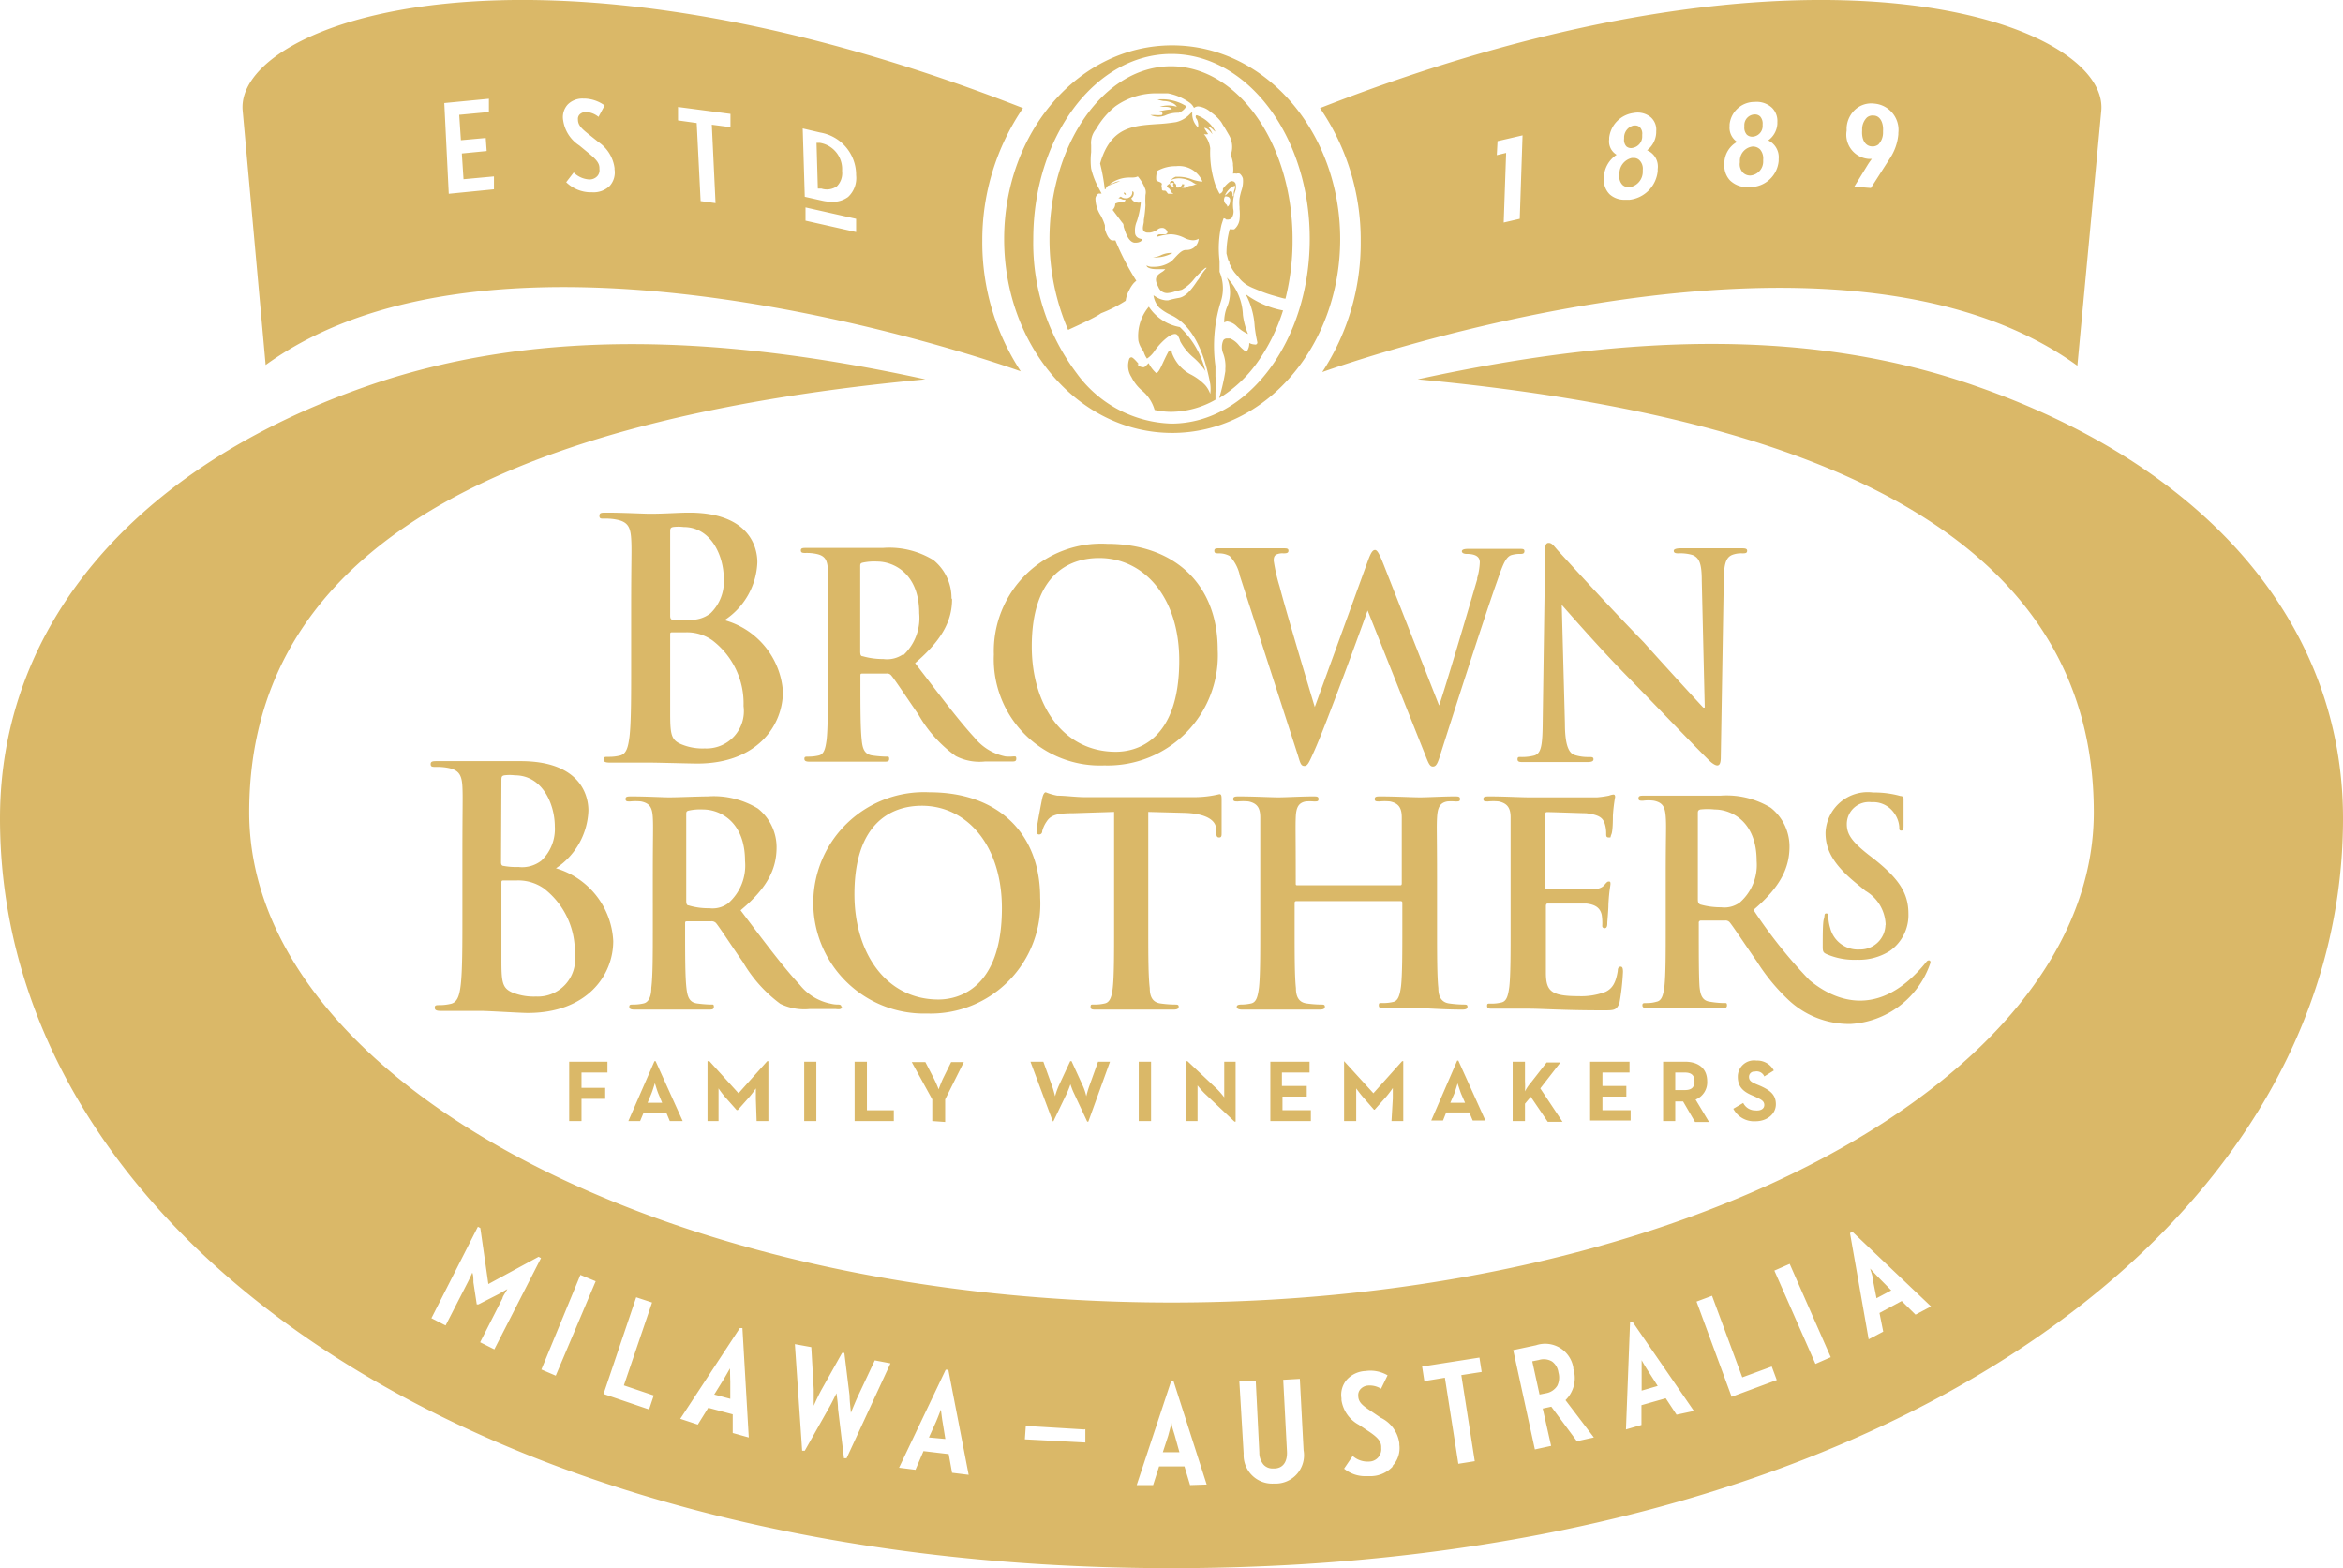 <svg id="c90d7404-930e-4aab-8d0e-24688c4052f4" data-name="Layer 1" xmlns="http://www.w3.org/2000/svg" viewBox="0 0 125.51 84">
  <defs>
    <style>
      .\36 f79a97b-cd63-4e3b-a0cc-9098db814654 {
        fill: #dab868;
      }
    </style>
  </defs>
  <title>bb-logo</title>
  <g id="ef1f27b1-ca73-48ee-822c-9f7024eb462c" data-name="Symbols">
    <g id="a469ef36-9f60-4777-950c-3a867b399a3d" data-name="Logo-/-BB-/-colour">
      <path id="eb7a00dd-af8c-45bf-af1d-387ffef84a7b" data-name="Fill-1" class="6f79a97b-cd63-4e3b-a0cc-9098db814654" d="M66.09,10.29c0,.05,0,.1,0,.15a.1.1,0,0,1-.06.08h0v0c0-.13,0-.23-.08-.29h0c-.06,0-.12.06-.18.12a.53.53,0,0,1-.15.12h0v0c.07-.2.34-.51.54-.51h0C66.19,10,66.14,10.12,66.09,10.29Zm-.34.78h0v0a.19.19,0,0,0-.07-.13.31.31,0,0,1-.06-.41.17.17,0,0,1,.12,0,.18.18,0,0,1,.16.16C65.9,10.73,65.9,11,65.75,11.07ZM64.4,9.73h0a2.24,2.24,0,0,1-.57-.13,2,2,0,0,0-.62-.13l-.24,0a.76.76,0,0,0-.28.21l0,0a.18.18,0,0,1,.09-.06,1.1,1.1,0,0,1,.38-.07,1.52,1.52,0,0,1,.5.1.91.91,0,0,1,.22.11.7.7,0,0,0,.23.11h0v0a.13.13,0,0,1-.07,0h0a.57.57,0,0,1-.26.08h0a.49.49,0,0,0-.25.1.31.31,0,0,1-.17,0h-.06l0,0a.8.8,0,0,0,.13-.1l0-.08h-.08l0-.05h0a.31.31,0,0,1-.18.22.41.41,0,0,1-.16,0,.52.52,0,0,1-.25-.07.16.16,0,0,1-.09-.18c0-.05.07-.1.12-.1a.11.11,0,0,1,.12.1A.11.11,0,0,0,63,10h0l0,0h0a.17.17,0,0,0,0-.1.19.19,0,0,0-.1-.1h-.05a.22.22,0,0,0-.11,0h0a.6.6,0,0,0-.22.14.1.1,0,0,0,0,.09s0,0,0,0a.34.34,0,0,1,.2.21.56.56,0,0,0,0,.08l.05,0a.16.16,0,0,1,.08.06v0h0l-.08,0-.11,0-.08,0a.27.27,0,0,1-.07-.08s-.06-.09-.11-.09h-.08a.08.08,0,0,1-.08-.06l0-.07a.32.32,0,0,1,0-.22c0-.06-.09-.1-.17-.13s-.12-.06-.13-.09A1.08,1.08,0,0,1,62,9.15h0a2,2,0,0,1,1-.25,1.37,1.37,0,0,1,1.4.79Zm1.8.17a.21.21,0,0,0-.12-.18L66,9.7a.28.28,0,0,0-.17.07,2,2,0,0,0-.32.34l0,0,0,.07c0,.08-.09.18-.18.2h0l0,0L65.14,10h0a5.46,5.46,0,0,1-.31-2.06,1.48,1.48,0,0,0-.34-.76v0h0a.4.4,0,0,0,.23,0,3,3,0,0,1-.21-.33h0c.11,0,.25.09.44.34a1,1,0,0,0-.2-.35.19.19,0,0,1-.06-.07h0c.1,0,.19.08.28.16a.53.53,0,0,0,.14.12,1.83,1.83,0,0,0-1-.88c-.07,0-.09.11,0,.21a.73.73,0,0,1,.07.45l0,0h0A1,1,0,0,1,63.87,6a.69.69,0,0,0-.14.12,1.48,1.48,0,0,1-.73.42,10,10,0,0,1-1.07.11c-1.26.09-2.44.16-3,2.11a10.14,10.14,0,0,1,.25,1.37h.05a.27.27,0,0,1,.21-.21L60,9.7l0,0a.93.93,0,0,0-.33.09h0a.58.58,0,0,1-.23.08h0l0,0a.06.06,0,0,1,0,0,1.74,1.74,0,0,1,1-.36l.12,0c.14,0,.27,0,.39-.06h0a2.21,2.21,0,0,1,.41.71.59.59,0,0,1,0,.28,5.11,5.11,0,0,0,0,.55,6.74,6.74,0,0,1-.09.8.45.45,0,0,1,0,.08c0,.13-.11.38,0,.51a.29.29,0,0,0,.23.08h.1a.89.89,0,0,0,.4-.16.36.36,0,0,1,.21-.09l.09,0a.32.32,0,0,1,.24.23c0,.07-.09.11-.12.11l-.09,0h-.19c-.14,0-.17.1-.18.12h0l.08,0a2.56,2.56,0,0,1,.69-.12h0a1.8,1.8,0,0,1,.69.18,1.1,1.1,0,0,0,.48.14.6.6,0,0,0,.31-.08h0s0,0,0,0a.64.64,0,0,1-.68.6c-.21,0-.38.18-.7.53l-.07.07a1.61,1.61,0,0,1-1,.3.62.62,0,0,1-.34-.07l0,0c0,.1.17.2.58.2l.42,0h0l0,0a0,0,0,0,1,0,0,.71.71,0,0,1-.21.17c-.22.15-.43.29-.16.78a.5.5,0,0,0,.47.33,1.5,1.5,0,0,0,.43-.09l.36-.09a2.31,2.31,0,0,0,.68-.6,5.13,5.13,0,0,1,.58-.57h.07s0,0,0,0a0,0,0,0,1,0,0,2.7,2.7,0,0,0-.36.49,1.43,1.43,0,0,1-.14.2c-.3.45-.61.86-1,.92a4.91,4.91,0,0,0-.57.13l-.1,0a1.21,1.21,0,0,1-.47-.14l-.21-.13a1.23,1.23,0,0,0,.31.66,2.7,2.7,0,0,0,.68.42l0,0c1,.5,1.69,1.73,2.05,3.66a1.91,1.91,0,0,1,0,.54s0,0,0,0h0l0,0a1.41,1.41,0,0,0-.28-.48,3,3,0,0,0-.78-.57,2.11,2.11,0,0,1-1-1.17c0-.06,0-.1-.09-.11a.1.1,0,0,0-.08.05c-.09.16-.18.35-.27.54-.16.35-.28.62-.4.62h0a1.76,1.76,0,0,1-.4-.53l-.12.12h0l-.1.09a.22.22,0,0,1-.14,0,.33.33,0,0,1-.24-.15A.71.71,0,0,1,61,19.5c-.12-.14-.3-.35-.39-.36h0a.15.15,0,0,0-.11.06,1.11,1.11,0,0,0,.11,1,2.29,2.29,0,0,0,.61.76,2.08,2.08,0,0,1,.63,1,4.16,4.16,0,0,0,.88.1,4.85,4.85,0,0,0,2.38-.65v-.37a6.85,6.85,0,0,0,0-.89l0-.54a7.88,7.88,0,0,1,.28-3.43,2.29,2.29,0,0,0-.06-1.62h0l0-.58a5.63,5.63,0,0,1,.1-1.93c.1-.33.12-.35.12-.36h0a.25.25,0,0,1,.14.07l.12,0h0a.34.34,0,0,0,.16-.07.63.63,0,0,0,.09-.51,2.23,2.23,0,0,1,.13-1A.8.8,0,0,0,66.2,9.9Zm-5.94.53h0s0,0-.05-.05a.17.17,0,0,1,0-.07h0s.08,0,.1.12h0ZM60.85,13h-.09c-.31-.06-.46-.5-.57-.86,0-.07,0-.15-.08-.22h0l-.51-.68a.44.44,0,0,0,.14-.33.6.6,0,0,1,.32-.07h.06a.18.18,0,0,0,.16-.1s0,0,0-.05h0a.43.43,0,0,1-.14,0,.52.52,0,0,0-.23-.07h0a.73.73,0,0,1,.13-.09h0s0,0,0,0l0,0a.38.38,0,0,0,.24.09h.11a.52.52,0,0,0,.18-.1.32.32,0,0,0,.08-.27s.08,0,.08.08a.32.32,0,0,1-.13.29s0,0,0,0a.39.39,0,0,0,.35.23.13.13,0,0,0,.09,0,.15.15,0,0,1,.07,0,4.56,4.56,0,0,1-.21,1,1.25,1.25,0,0,0-.1.6v0c0,.15.09.29.29.34s.08,0,.07.07S61,13,60.85,13Zm1.09.8-.18,0a1.77,1.77,0,0,0,.41-.12,1.27,1.27,0,0,1,.49-.13l.15,0A1.92,1.92,0,0,1,61.94,13.79Zm-4.72,3.88a12.26,12.26,0,0,1-1-4.86c0-5.11,2.92-9.27,6.51-9.27s6.51,4.16,6.51,9.27A12.78,12.78,0,0,1,68.86,16c-.06,0-.28-.06-.55-.14h0a7,7,0,0,1-.85-.29l-.34-.14h0a2.61,2.61,0,0,1-.3-.15,1.69,1.69,0,0,1-.45-.4l-.12-.15a1.7,1.7,0,0,1-.32-.47.83.83,0,0,0-.07-.13l0-.09a.53.53,0,0,1-.09-.19l-.07-.27a5.07,5.07,0,0,1,.17-1.3l.1,0a.34.34,0,0,0,.15,0,.82.82,0,0,0,.28-.52,2.6,2.6,0,0,0,0-.56v-.12a2.2,2.2,0,0,1,0-.45,3.33,3.33,0,0,1,.12-.48,1.47,1.47,0,0,0,.06-.59.54.54,0,0,0-.17-.26h0a.28.28,0,0,0-.17,0,.58.58,0,0,0-.19,0h0a1.64,1.64,0,0,0,0-.45V8.76a1.89,1.89,0,0,0-.12-.46,1.27,1.27,0,0,0-.11-1.09v0l-.25-.43a.8.8,0,0,1-.09-.14l0,0-.06-.1h0A2.25,2.25,0,0,0,64.85,6a1.18,1.18,0,0,0-.65-.3.37.37,0,0,0-.24.08.05.05,0,0,1,0,0,.75.75,0,0,0-.22-.27A2.88,2.88,0,0,0,62.56,5L62,5a3.75,3.75,0,0,0-2.26.7,4.26,4.26,0,0,0-1,1.17l-.07.1a1.14,1.14,0,0,0-.22.8c0,.11,0,.24,0,.38a3.76,3.76,0,0,0,0,.88,4.23,4.23,0,0,0,.38,1l.18.34h-.05l-.12,0a.37.37,0,0,0-.16.25,1.71,1.71,0,0,0,.28.92,2.55,2.55,0,0,1,.23.54.13.13,0,0,0,0,.06s0,0,0,.07v0s0,0,0,.08c.1.33.22.53.37.59l.09,0,.1,0a13.93,13.93,0,0,0,1.12,2.16,1.12,1.12,0,0,0-.15.14,1.67,1.67,0,0,0-.22.34,1.64,1.64,0,0,0-.2.59,7.13,7.13,0,0,1-1.32.67C58.69,17,57.76,17.42,57.22,17.67Zm9.63.21a2.1,2.1,0,0,1-.58-.39.9.9,0,0,0-.52-.28.29.29,0,0,0-.17.06,2.09,2.09,0,0,1,.14-.81,1.94,1.94,0,0,0,0-1.6,3,3,0,0,1,.86,2A3.94,3.94,0,0,0,66.85,17.88Zm-2.27,2a3.56,3.56,0,0,0-.64-.73,3,3,0,0,1-.72-.88.9.9,0,0,0-.11-.27.18.18,0,0,0-.17-.12h0c-.31,0-.82.52-1.08.89a1.42,1.42,0,0,1-.42.43h0a0,0,0,0,1,0,0l0,0a1.3,1.3,0,0,1-.14-.26.9.9,0,0,0-.12-.24,1.29,1.29,0,0,1-.2-.46,2.43,2.43,0,0,1,.56-1.82,2.5,2.5,0,0,0,1.66,1.09A4.77,4.77,0,0,1,64.58,19.92Zm.74,1.4a11.08,11.08,0,0,0,.32-1.41l0-.13a1.9,1.9,0,0,0-.11-.8.91.91,0,0,1,0-.72.23.23,0,0,1,.19-.1l.17,0a1.17,1.17,0,0,1,.48.37,2,2,0,0,0,.35.32h.07a.73.73,0,0,0,.13-.45.59.59,0,0,0,.27.08.17.17,0,0,0,.1,0,.11.11,0,0,0,.06-.13,7.74,7.74,0,0,1-.14-.84,4.15,4.15,0,0,0-.48-1.72,4.87,4.87,0,0,0,2,.87,9.87,9.87,0,0,1-1.41,2.83A7,7,0,0,1,65.32,21.32ZM62.23,6.16a2,2,0,0,1-.36,0h-.24a1,1,0,0,0,.84,0,1.61,1.61,0,0,1,.66-.12.73.73,0,0,0,.42-.35l0,0A2.45,2.45,0,0,0,62,5.33a2.45,2.45,0,0,0,.32.08c.28,0,.63.12.72.31,0,0,0,0,0,0h0a1.52,1.52,0,0,0-.91,0l.2,0c.18,0,.38,0,.44.14s0,0,0,0h0A3,3,0,0,0,62,6a.28.28,0,0,0,.12,0c.08,0,.16,0,.15.11Zm-6.88,6.65A11.58,11.58,0,0,0,57.68,20h0a6.5,6.5,0,0,0,5.07,2.69c4.09,0,7.41-4.43,7.41-9.9s-3.32-9.9-7.41-9.9S55.35,7.34,55.35,12.81Zm-1.56,0c0-5.73,4-10.38,9-10.38s9,4.65,9,10.38-4,10.38-9,10.38S53.79,18.54,53.79,12.8ZM26.19,5.29l0,.71-1.59.15.09,1.36,1.33-.12.05.7-1.33.13.09,1.38,1.63-.15,0,.69-2.42.24v0L23.8,5.52Zm4.23.3a1.11,1.11,0,0,1,.82-.31h.08a1.92,1.92,0,0,1,1.07.37h0l-.33.61,0,0A1.13,1.13,0,0,0,31.41,6a.47.47,0,0,0-.36.13.34.34,0,0,0-.09.28v0c0,.3.21.49.56.77l.54.43A2,2,0,0,1,32.92,9v.07a1.08,1.08,0,0,1-.26.89,1.24,1.24,0,0,1-.92.34h-.1a1.9,1.9,0,0,1-1.31-.54v0l.4-.52,0,0a1.3,1.3,0,0,0,.8.37A.56.56,0,0,0,32,9.43a.47.47,0,0,0,.11-.38V9c0-.27-.18-.47-.57-.79l-.51-.42a1.93,1.93,0,0,1-.86-1.33v0A1,1,0,0,1,30.42,5.59Zm8.71.51,0,.71-1-.13.2,4.2-.8-.11v0l-.21-4.18-1-.14,0-.72Zm4.81,1A2.3,2.3,0,0,1,45.86,9.3v.08a1.38,1.38,0,0,1-.43,1.17,1.37,1.37,0,0,1-.85.26,2.53,2.53,0,0,1-.53-.06l-.94-.21v0L43,6.88Zm-.79,4.72,0-.71,2.71.61,0,.71Zm69.41-5.88C113,1.26,97.29-4.61,70.71,5.79a12.47,12.47,0,0,1,2.18,7.14,12.56,12.56,0,0,1-2.06,7c1.6-.57,27.61-9.64,40.45-.34ZM14.23,19.55c12.85-9.3,38.85-.23,40.45.34a12.56,12.56,0,0,1-2.06-7A12.54,12.54,0,0,1,54.8,5.79C28.22-4.61,12.56,1.26,13,5.93Zm86.78,30a2.18,2.18,0,0,0-1.08-1.83l-.5-.41c-1.22-1-1.64-1.78-1.64-2.7a2.26,2.26,0,0,1,2.55-2.16,5.23,5.23,0,0,1,1.47.19c.1,0,.16.06.16.14s0,.48,0,1.37c0,.25,0,.34-.12.34s-.11-.07-.11-.2a1.44,1.44,0,0,0-.29-.76,1.36,1.36,0,0,0-1.2-.56,1.18,1.18,0,0,0-1.32,1.18c0,.52.25.92,1.17,1.64l.31.24c1.33,1.06,1.82,1.83,1.82,2.91a2.34,2.34,0,0,1-1,2,3.1,3.1,0,0,1-1.76.47,3.72,3.72,0,0,1-1.62-.3c-.18-.08-.21-.14-.21-.39,0-.63,0-1.31.06-1.49s0-.3.13-.3.11.11.11.19a2.35,2.35,0,0,0,.1.59,1.53,1.53,0,0,0,1.58,1.15A1.35,1.35,0,0,0,101,49.54ZM90.25,58.39h-.51v-.94h.51c.31,0,.52.11.52.47S90.57,58.39,90.25,58.39Zm1.2-.47c0-.75-.54-1.05-1.19-1.05H89.09v3.18h.65V59h.42l.64,1.1h.75l-.72-1.2A1,1,0,0,0,91.45,57.92Zm3.06,1.27c0-.22-.18-.3-.48-.44l-.16-.07c-.47-.2-.78-.45-.78-1a.87.87,0,0,1,1-.87,1,1,0,0,1,.93.53l-.51.32A.44.44,0,0,0,94,57.4a.28.28,0,0,0-.31.28c0,.2.12.28.4.4l.17.07c.55.24.87.48.87,1s-.47.91-1.09.91a1.25,1.25,0,0,1-1.19-.67l.53-.31a.72.72,0,0,0,.65.4C94.34,59.51,94.51,59.38,94.51,59.19ZM43.81,10.1l-.07-2.45.17,0a1.42,1.42,0,0,1,1.2,1.47v.05a1,1,0,0,1-.28.81.94.94,0,0,1-.83.12ZM93.2,48.34a1.39,1.39,0,0,1-1,.26,4,4,0,0,1-1.12-.15c-.1-.05-.13-.11-.13-.28V43.58c0-.12,0-.18.13-.22a3.62,3.62,0,0,1,.78,0c.86,0,2.24.62,2.24,2.76A2.67,2.67,0,0,1,93.2,48.34Zm2.66-3a2.65,2.65,0,0,0-1-2.07,4.56,4.56,0,0,0-2.7-.65l-2.07,0c-.3,0-1.23,0-2,0-.21,0-.32,0-.32.14s.09.13.25.13a2.22,2.22,0,0,1,.57,0c.49.1.6.34.64.86s0,.9,0,3.21v2.65c0,1.4,0,2.59-.07,3.23-.06.43-.13.77-.43.82a1.76,1.76,0,0,1-.52.07c-.18,0-.23,0-.23.12s.09.15.29.15c.58,0,1.51,0,1.79,0s1.3,0,2.15,0c.19,0,.3,0,.3-.15s-.06-.12-.18-.12a4.85,4.85,0,0,1-.72-.07c-.44-.05-.53-.39-.57-.82C91,52.25,91,51.06,91,49.65v-.21a.11.11,0,0,1,.12-.13l1.28,0a.29.29,0,0,1,.26.1c.19.23.87,1.26,1.45,2.09a10.59,10.59,0,0,0,1.63,2,4.75,4.75,0,0,0,3.39,1.35,4.8,4.8,0,0,0,4.26-3.22c.08-.2-.09-.23-.18-.13-2.61,3.26-5.08,2-6.28,1a26.24,26.24,0,0,1-3-3.76C95.4,47.49,95.86,46.46,95.86,45.34Zm-10,8.78c-2.21,0-3.19-.09-4.06-.09-.33,0-1.26,0-1.85,0-.18,0-.29,0-.29-.15s.06-.12.24-.12a2.25,2.25,0,0,0,.52-.06c.3-.06.37-.4.43-.84.07-.63.07-1.82.07-3.21V47c0-2.31,0-2.73,0-3.21s-.15-.76-.64-.86a2.79,2.79,0,0,0-.57,0c-.16,0-.25,0-.25-.13s.11-.14.33-.14c.77,0,1.7.05,2.11.05s3.38,0,3.66,0a5.4,5.4,0,0,0,.63-.09.94.94,0,0,1,.24-.06c.07,0,.09.06.09.13a8.51,8.51,0,0,0-.12,1c0,.15,0,.81-.08,1s0,.17-.14.17-.14-.08-.14-.21a1.68,1.68,0,0,0-.08-.54c-.1-.28-.25-.46-1-.55-.24,0-1.79-.06-2.07-.06-.08,0-.11,0-.11.15v3.83c0,.1,0,.16.11.16.32,0,2,0,2.34,0s.57-.07.7-.22.17-.2.24-.2.1,0,.1.12-.07.33-.11,1.1c0,.31-.06.91-.06,1s0,.28-.14.28a.12.12,0,0,1-.13-.13A2.78,2.78,0,0,0,85.8,49c-.07-.31-.27-.54-.82-.6-.28,0-1.73,0-2.08,0-.07,0-.09.06-.09.15v1.2c0,.51,0,1.9,0,2.34,0,1,.27,1.27,1.76,1.27A3.65,3.65,0,0,0,86,53.13c.38-.18.56-.5.66-1.12,0-.17.06-.23.16-.23s.12.12.12.28a12.72,12.72,0,0,1-.19,1.67C86.59,54.12,86.46,54.12,85.9,54.12Zm-4.17,3.8a4.93,4.93,0,0,1,0,.54A2.25,2.25,0,0,1,82,58l.85-1.09h.74l-1.08,1.39,1.19,1.79h-.79L82,58.75l-.31.37v.93h-.66V56.87h.66ZM93.37,9.25a.65.65,0,0,1-.17-.55V8.62a.77.77,0,0,1,.67-.77.55.55,0,0,1,.41.15.74.74,0,0,1,.17.55v.08a.75.75,0,0,1-.67.77A.54.54,0,0,1,93.37,9.25Zm-9.88,64.3a1,1,0,0,1-.07.68.89.89,0,0,1-.6.4l-.35.07-.39-1.78.35-.07a.87.87,0,0,1,.71.08.86.86,0,0,1,.34.58ZM93.57,7.21a.57.57,0,0,1-.13-.42V6.71A.57.57,0,0,1,94,6.13h0a.4.4,0,0,1,.29.11.57.57,0,0,1,.13.42v.07a.57.57,0,0,1-.52.59A.43.43,0,0,1,93.57,7.21ZM87.94,74.49l0-.93c0-.23,0-.53,0-.7.08.15.23.4.36.6l.5.78Zm14.67-4.07h0l-.74-.73-1.19.64.2,1-.78.41v0l-1-5.69.13-.07h0l4.21,4Zm-5.36,2.64v0l-2.2-5,.82-.36v0l2.2,5Zm-2.09.87-2.4.89v0l-1.88-5.1.83-.31v0l1.62,4.37,1.58-.58.27.73Zm-5.35,1.85-.58-.88-1.3.37,0,1.06h0l-.83.24v0l.22-5.77.13,0h0l3.29,4.78ZM84.47,77.2h0L83.1,75.35l-.46.1.45,2-.87.19v0l-1.16-5.32h0l1.22-.26a1.53,1.53,0,0,1,2,1.2l0,.06A1.65,1.65,0,0,1,83.86,75l1.52,2ZM79,78.27l-.88.14v0l-.72-4.61-1.1.18-.12-.78,3.07-.48.12.77-1.09.17Zm-4.38.27a1.63,1.63,0,0,1-1.12.53l-.27,0A1.78,1.78,0,0,1,72,78.67h0l.46-.68h0a1.21,1.21,0,0,0,.88.3.66.66,0,0,0,.65-.72v-.06c0-.3-.19-.51-.63-.81l-.57-.38A1.8,1.8,0,0,1,71.86,75V74.9a1.24,1.24,0,0,1,.29-1,1.44,1.44,0,0,1,1-.46,1.83,1.83,0,0,1,1.18.23h0l-.35.72h0a1.15,1.15,0,0,0-.72-.17.59.59,0,0,0-.37.18.46.46,0,0,0-.13.37v0c0,.33.22.51.61.77l.59.4a1.78,1.78,0,0,1,1,1.37v.08A1.39,1.39,0,0,1,74.58,78.54Zm-6.28.93h-.12a1.53,1.53,0,0,1-1.6-1.61L66.39,74l.88,0v0l.19,3.8a1,1,0,0,0,.23.66.65.65,0,0,0,.5.2h.06c.47,0,.72-.35.69-.92l-.2-3.83.89-.05v0l.2,3.82A1.52,1.52,0,0,1,68.3,79.47Zm-4.59.08-.3-1-1.36,0-.32,1h-.88L62.73,74h.14v0l1.77,5.52Zm-5.61-3,0,.72h0L54.9,77.1v0l.05-.72h0l3.14.19ZM51,78.89v0l-.18-1-1.35-.16-.43,1-.88-.11,2.5-5.25.14,0L51.89,79Zm-5.65-.78-.14,0-.32-2.66c0-.27-.06-.64-.08-.82-.08.16-.24.49-.38.74l-1.32,2.34-.14,0L42.58,72l.88.16.13,2.26c0,.29,0,.69,0,.88.19-.43.32-.68.4-.83l1.12-2,.12,0v0l.28,2.29c0,.31.06.72.07.92.07-.18.22-.54.34-.81l.94-2,.84.16Zm-6.1-1.35v0l0-1-1.31-.35-.56.9L36.44,76l3.19-4.86.14,0v0L40.11,77ZM34.77,75.5l-2.44-.83,1.75-5.18.85.28-1.51,4.44,1.6.54Zm-5-1.81L29,73.36l2.09-5.07.82.34ZM25.72,71.9l1.2-2.36c0-.08.12-.24.26-.49l-.47.27-1.08.55-.09,0v0l-.18-1.18c0-.17,0-.39-.06-.52-.05.12-.15.33-.23.49L23.87,71l-.76-.39v0l2.49-4.9.13.07h0l.43,3,2.69-1.46.13.07v0l-2.5,4.89Zm80.15-51.21c-8.51-3-18.25-2.92-29.93-.37,20.57,1.92,36.22,8,36.22,23.19,0,14.32-22.08,26.26-49.4,26.26S13.35,57.83,13.35,43.51c0-15.16,15.66-21.27,36.22-23.19-11.67-2.55-21.42-2.6-29.93.37C7.12,25.06,0,33.57,0,43.84,0,66,25.12,84,62.76,84s62.75-18,62.75-40.16C125.51,33.57,118.39,25.06,105.87,20.69ZM99.75,7v-.1A.89.89,0,0,1,100,6.3a.46.46,0,0,1,.36-.11c.34,0,.54.36.51.83v.1a.91.91,0,0,1-.25.62.51.51,0,0,1-.37.1C99.91,7.81,99.72,7.48,99.75,7Zm.59,61.63c0-.23-.12-.52-.16-.68.11.12.31.34.48.51l.65.66-.79.42ZM91.24,37.9h.08l-.16-6.8c0-.93-.14-1.22-.49-1.37a2.34,2.34,0,0,0-.78-.09c-.18,0-.23-.05-.23-.14s.16-.13.38-.13c.76,0,1.47,0,1.78,0s.71,0,1.43,0c.2,0,.34,0,.34.13s-.09.14-.26.14a1.38,1.38,0,0,0-.44.05c-.41.11-.53.43-.55,1.28l-.16,9.56c0,.34-.06.47-.19.47s-.34-.16-.5-.33c-.92-.91-2.8-2.89-4.33-4.45s-3.24-3.53-3.5-3.82h0l.17,6.36c0,1.18.22,1.58.51,1.68a2.32,2.32,0,0,0,.77.11c.16,0,.25,0,.25.12s-.13.15-.34.15c-1,0-1.54,0-1.82,0s-.82,0-1.59,0c-.19,0-.32,0-.32-.15s.09-.12.23-.12a2.61,2.61,0,0,0,.67-.08c.38-.12.44-.56.45-1.87l.13-9c0-.31,0-.52.19-.52s.29.19.55.47,2.41,2.66,4.55,4.86C89,35.47,91,37.65,91.24,37.9ZM87.12,7.84A.52.52,0,0,1,87,7.43V7.36a.66.66,0,0,1,.52-.64h.07a.37.37,0,0,1,.25.09.49.49,0,0,1,.13.4v.07a.62.62,0,0,1-.51.64A.38.38,0,0,1,87.12,7.84ZM50.49,76.16l.15.92L49.76,77l.38-.84c.09-.21.2-.5.26-.65C50.42,75.63,50.45,75.93,50.49,76.16ZM39.12,74l0,.93-.86-.23.49-.79c.12-.2.27-.46.35-.61C39.11,73.46,39.11,73.77,39.12,74Zm40-43a3.49,3.49,0,0,0,.15-.88c0-.24-.14-.45-.71-.45-.14,0-.25-.05-.25-.14s.12-.13.34-.13c.78,0,1.4,0,1.53,0s.73,0,1.22,0c.16,0,.26,0,.26.12s-.07.15-.2.15a1.62,1.62,0,0,0-.52.07c-.35.14-.51.75-.82,1.61-.67,1.91-2.22,6.73-2.94,9-.16.53-.24.71-.42.71s-.24-.18-.46-.74L73.26,32.7h0c-.27.77-2.23,6.14-2.86,7.53-.28.62-.35.8-.53.8s-.22-.16-.34-.56l-3.11-9.62a2.19,2.19,0,0,0-.55-1.07,1.2,1.2,0,0,0-.58-.14c-.15,0-.24,0-.24-.14s.12-.13.33-.13c.76,0,1.57,0,1.7,0s.78,0,1.63,0c.21,0,.31,0,.31.13s-.12.14-.27.14a.78.78,0,0,0-.37.06c-.12.06-.15.17-.15.33a9.34,9.34,0,0,0,.32,1.4c.25,1,1.62,5.59,1.88,6.44h0L73.29,30c.16-.43.25-.54.37-.54s.23.22.43.71l3,7.62h0C77.45,36.75,78.63,32.75,79.14,31ZM86.92,9.91a.62.62,0,0,1-.17-.53V9.29a.85.85,0,0,1,.67-.83h.09a.43.43,0,0,1,.31.12A.64.64,0,0,1,88,9.1v.08a.84.84,0,0,1-.66.84A.5.5,0,0,1,86.92,9.91ZM62.76,76.22c0,.16.11.46.17.67l.25.9h-.89l.29-.89C62.64,76.67,62.72,76.38,62.76,76.22ZM80.22,7.56h0l1.34-.31v0l-.15,4.47-.86.2v0l.13-3.73-.5.12Zm5.7,2v-.1a1.5,1.5,0,0,1,.68-1.17.83.83,0,0,1-.4-.82V7.38a1.51,1.51,0,0,1,1.32-1.33,1.09,1.09,0,0,1,.92.24.89.89,0,0,1,.28.74v.08a1.26,1.26,0,0,1-.49.94.94.94,0,0,1,.57,1v.11a1.71,1.71,0,0,1-1.51,1.54h-.24a1.18,1.18,0,0,1-.81-.28A1.07,1.07,0,0,1,85.92,9.55Zm6.45-.74V8.7a1.33,1.33,0,0,1,.68-1.1.92.92,0,0,1-.4-.85V6.67A1.34,1.34,0,0,1,94,5.46a1.2,1.2,0,0,1,.93.32,1,1,0,0,1,.28.77v.08a1.18,1.18,0,0,1-.49.89,1,1,0,0,1,.56,1v.1a1.53,1.53,0,0,1-1.52,1.4h-.09a1.3,1.3,0,0,1-1-.36A1.15,1.15,0,0,1,92.37,8.81ZM98.92,7V6.84a1.43,1.43,0,0,1,.49-1,1.29,1.29,0,0,1,1-.29,1.41,1.41,0,0,1,1.28,1.57v.08a2.79,2.79,0,0,1-.47,1.31l-1,1.56h0L99.33,10l.7-1.14c.09-.15.19-.28.24-.35h-.18A1.3,1.3,0,0,1,98.92,7ZM40.49,58.86c0-.22,0-.56,0-.56a5.61,5.61,0,0,1-.34.45l-.63.71h-.06l-.63-.71a5.61,5.61,0,0,1-.34-.45s0,.34,0,.56v1.19H37.9V56.84H38l1.56,1.72,1.54-1.72h.06v3.21h-.63Zm2.59,1.19h.65V56.87h-.65ZM28.71,53.38a3.07,3.07,0,0,1-1.25-.21c-.54-.23-.6-.53-.6-1.7V47.29c0-.09,0-.13.11-.13.25,0,.42,0,.73,0a2.4,2.4,0,0,1,1.42.42,4.25,4.25,0,0,1,1.67,3.52A2,2,0,0,1,28.71,53.38ZM26.86,41.83c0-.2,0-.27.16-.3a2.33,2.33,0,0,1,.56,0c1.48,0,2.14,1.55,2.14,2.74A2.33,2.33,0,0,1,29,46.1a1.68,1.68,0,0,1-1.23.34,3.65,3.65,0,0,1-.81-.06c-.06,0-.12-.05-.12-.19Zm2.92,4.68a3.87,3.87,0,0,0,1.74-3.09c0-.94-.55-2.65-3.64-2.65-.59,0-1.25,0-2.1,0-.34,0-1.42,0-2.33,0-.25,0-.38,0-.38.16s.11.15.3.15a3.07,3.07,0,0,1,.67.06c.56.12.7.4.73,1s0,1.06,0,3.75V49c0,1.63,0,3-.09,3.76-.06.51-.16.9-.49,1a2.53,2.53,0,0,1-.62.08c-.21,0-.28,0-.28.14s.12.17.34.17c.69,0,1.77,0,2.16,0s2.08.11,2.48.11c3.16,0,4.58-2,4.58-3.85A4.28,4.28,0,0,0,29.78,46.51Zm5.69,12.56h-.78l.2-.48c.09-.22.18-.55.19-.56s.1.35.19.56Zm-.41-2.23-1.4,3.21h.63l.18-.43H35.7l.18.43h.69l-1.45-3.21Zm39.55,2c0-.22,0-.56,0-.56a5.61,5.61,0,0,1-.34.45l-.63.71H73.6L73,58.75c-.15-.17-.35-.45-.35-.45s0,.34,0,.56v1.19H72V56.84h0l1.57,1.72,1.54-1.72h.06v3.21h-.63ZM31.15,57.45v.82h1.27v.59H31.15v1.19h-.66V56.87h2.05v.58ZM39,48.39a1.4,1.4,0,0,1-1,.26,3.63,3.63,0,0,1-1.11-.15c-.11,0-.13-.11-.13-.27v-4.6c0-.12,0-.18.13-.21a2.94,2.94,0,0,1,.78-.06c.86,0,2.24.62,2.24,2.76A2.69,2.69,0,0,1,39,48.39Zm6.07,5.54c0-.08-.05-.12-.17-.12a1.63,1.63,0,0,1-.41-.05,2.82,2.82,0,0,1-1.64-1c-.87-.93-1.88-2.28-3.18-4,1.48-1.23,1.93-2.26,1.93-3.38a2.65,2.65,0,0,0-1-2.07,4.55,4.55,0,0,0-2.69-.65c-.46,0-1.57.05-2.07.05-.31,0-1.23-.05-2-.05-.22,0-.33,0-.33.14s.1.13.25.13a3,3,0,0,1,.58,0c.48.1.6.34.63.86s0,.9,0,3.21V49.7c0,1.39,0,2.58-.08,3.21,0,.44-.13.78-.42.84a2.42,2.42,0,0,1-.53.06c-.17,0-.23,0-.23.12s.1.15.29.15c.59,0,1.51,0,1.79,0s1.3,0,2.15,0c.19,0,.3,0,.3-.15s-.06-.12-.18-.12a6.74,6.74,0,0,1-.72-.06c-.44-.06-.52-.4-.57-.84-.07-.63-.07-1.82-.07-3.23v-.21c0-.09,0-.12.12-.12l1.27,0a.32.32,0,0,1,.27.1c.19.23.86,1.26,1.44,2.09a7.45,7.45,0,0,0,2,2.23,2.94,2.94,0,0,0,1.57.28h1.4C45,54.08,45.1,54.05,45.1,53.93Zm1.37,2.94v2.6h1.44v.58h-2.1V56.87Zm22.23.58v.72H70v.57H68.7v.73h1.52v.58H68.05V56.87h2.1v.58ZM76,54c-.34,0-1.26,0-1.83,0-.21,0-.31,0-.31-.15s.06-.12.24-.12a2.42,2.42,0,0,0,.53-.06c.28-.06.36-.4.42-.84.07-.63.07-1.82.07-3.21V48.36a.08.08,0,0,0-.09-.09h-5.6s-.08,0-.08.09V49.7c0,1.39,0,2.58.07,3.23,0,.42.13.76.57.82a6.15,6.15,0,0,0,.75.06c.16,0,.23,0,.23.12s-.11.15-.29.15c-1,0-1.88,0-2.29,0s-1.26,0-1.84,0q-.3,0-.3-.15c0-.07.06-.12.24-.12a2.42,2.42,0,0,0,.53-.06c.29-.06.36-.4.42-.84.07-.63.07-1.82.07-3.21V47c0-2.31,0-2.73,0-3.21s-.14-.76-.63-.86a2.86,2.86,0,0,0-.57,0c-.16,0-.25,0-.25-.13s.11-.14.31-.14c.79,0,1.72.05,2.11.05s1.28-.05,1.85-.05c.2,0,.3,0,.3.14s-.08.13-.26.13a2.6,2.6,0,0,0-.42,0c-.4.07-.52.33-.54.86s0,.9,0,3.21v.31c0,.08,0,.11.08.11H75c.05,0,.09,0,.09-.11V47c0-2.31,0-2.73,0-3.21s-.14-.76-.63-.86a2.86,2.86,0,0,0-.57,0c-.16,0-.25,0-.25-.13s.1-.14.3-.14c.8,0,1.72.05,2.13.05s1.27-.05,1.83-.05c.21,0,.31,0,.31.14s-.08.13-.26.13a2.48,2.48,0,0,0-.42,0c-.4.07-.52.33-.55.86s0,.9,0,3.21V49.7c0,1.39,0,2.58.07,3.23,0,.42.14.76.58.82a6,6,0,0,0,.75.06c.16,0,.23,0,.23.12s-.11.15-.29.15C77.3,54.08,76.37,54,76,54ZM64.15,58.14s0,.35,0,.58v1.33h-.61V56.84h.07l1.6,1.51a4.45,4.45,0,0,1,.37.43s0-.36,0-.58V56.87h.61v3.21h-.06l-1.6-1.51A4.91,4.91,0,0,1,64.15,58.14ZM49.94,60.05V58.89l-1.1-2h.73l.45.87a6,6,0,0,1,.26.59s.13-.36.24-.59l.43-.87h.68l-1,2v1.21ZM61.51,43.49V49.7c0,1.39,0,2.58.08,3.23,0,.42.13.76.57.82a5.83,5.83,0,0,0,.74.06c.17,0,.24,0,.24.12s-.12.15-.28.15c-1,0-1.89,0-2.3,0s-1.26,0-1.85,0c-.19,0-.29,0-.29-.15s.06-.12.24-.12a2.32,2.32,0,0,0,.52-.06c.29-.06.38-.4.43-.84.07-.63.07-1.82.07-3.21V43.49l-2.19.07c-.85,0-1.2.1-1.42.44a1.59,1.59,0,0,0-.24.52c0,.12-.08.18-.17.18s-.13-.07-.13-.24.28-1.62.31-1.74.09-.28.18-.28a3.12,3.12,0,0,0,.62.18c.43,0,1,.08,1.47.08h5.81a5.7,5.7,0,0,0,1.4-.16c.11,0,.12.09.12.32s0,1.36,0,1.75c0,.15,0,.25-.13.25s-.15-.08-.17-.31v-.16c0-.39-.43-.82-1.73-.85ZM61,60.05h.66V56.87H61ZM50.27,53.54c-2.81,0-4.5-2.5-4.5-5.64,0-3.77,1.93-4.74,3.61-4.74,2.4,0,4.29,2.1,4.29,5.49C53.67,53,51.3,53.54,50.27,53.54Zm5.45-5.45c0-3.46-2.26-5.65-5.92-5.65a5.93,5.93,0,1,0-.14,11.85A5.88,5.88,0,0,0,55.72,48.09ZM35.9,34c0-.09,0-.13.1-.13.26,0,.43,0,.74,0a2.35,2.35,0,0,1,1.42.43,4.24,4.24,0,0,1,1.67,3.52,2,2,0,0,1-2.08,2.27,2.93,2.93,0,0,1-1.25-.22c-.55-.23-.6-.53-.6-1.69Zm0-5.47c0-.2,0-.27.16-.3a2.33,2.33,0,0,1,.56,0c1.48,0,2.15,1.56,2.15,2.75a2.36,2.36,0,0,1-.71,1.87,1.68,1.68,0,0,1-1.23.34,4.68,4.68,0,0,1-.81,0c-.07,0-.12-.06-.12-.2ZM37.36,40.9c3.16,0,4.58-2,4.58-3.86a4.28,4.28,0,0,0-3.13-3.82,3.88,3.88,0,0,0,1.76-3.1c0-.94-.55-2.66-3.66-2.66-.59,0-1.25.06-2.09.06-.35,0-1.42-.06-2.33-.06-.27,0-.38,0-.38.17s.1.15.29.15a2.91,2.91,0,0,1,.66.06c.57.12.71.4.75,1s0,1.06,0,3.75v3.12c0,1.63,0,3-.09,3.76-.07.52-.15.91-.5,1a2.37,2.37,0,0,1-.61.07c-.21,0-.28,0-.28.14s.13.17.35.17c.69,0,1.76,0,2.16,0S37,40.9,37.36,40.9ZM77.9,58.59c.08-.22.18-.55.18-.56s.11.35.19.56l.21.48h-.79Zm-.43,1h1.24l.18.43h.68l-1.45-3.21h-.06l-1.39,3.21h.63Zm9.88.43H85.18V56.87h2.11v.58H85.84v.72h1.28v.57H85.84v.73h1.51ZM58.88,29.89c2.4,0,4.29,2.1,4.29,5.49,0,4.38-2.37,4.89-3.4,4.89-2.82,0-4.5-2.5-4.5-5.64C55.27,30.86,57.19,29.89,58.88,29.89ZM59.16,41a5.9,5.9,0,0,0,6.07-6.21c0-3.46-2.28-5.66-5.93-5.66a5.75,5.75,0,0,0-6.06,5.93A5.69,5.69,0,0,0,59.16,41Zm-2.79,19L55.2,56.87h.69l.46,1.28c.08.21.16.54.17.57a3.6,3.6,0,0,1,.2-.57l.61-1.31h.07L58,58.15a2.77,2.77,0,0,1,.19.57s.09-.36.17-.57l.46-1.28h.64l-1.16,3.21h-.06l-.72-1.54c-.08-.16-.17-.44-.18-.46a4.66,4.66,0,0,1-.18.46l-.74,1.54Zm-8-24.95a1.5,1.5,0,0,1-1.05.25,3.92,3.92,0,0,1-1.11-.15c-.11,0-.13-.1-.13-.27V30.35c0-.12,0-.18.13-.21a2.94,2.94,0,0,1,.78-.06c.86,0,2.25.62,2.25,2.77A2.73,2.73,0,0,1,48.35,35.13Zm2.6-3A2.61,2.61,0,0,0,50,30a4.51,4.51,0,0,0-2.7-.65l-2.08,0c-.3,0-1.23,0-2,0-.21,0-.32,0-.32.13s.09.14.25.14a2.45,2.45,0,0,1,.58.05c.48.1.59.34.62.86s0,.91,0,3.21v2.67c0,1.39,0,2.59-.07,3.22-.06.44-.13.78-.43.84a2.35,2.35,0,0,1-.53.06c-.18,0-.23,0-.23.12s.1.15.29.15c.59,0,1.52,0,1.79,0s1.31,0,2.16,0c.19,0,.3,0,.3-.15s-.06-.12-.18-.12a6.37,6.37,0,0,1-.71-.06c-.45-.06-.54-.4-.58-.84-.07-.63-.07-1.83-.07-3.24V36.2c0-.09,0-.12.11-.12l1.28,0a.28.28,0,0,1,.27.11c.19.22.87,1.25,1.45,2.09a7,7,0,0,0,2,2.22,2.79,2.79,0,0,0,1.56.29h1.41c.17,0,.27,0,.27-.15s-.06-.12-.17-.12a2.27,2.27,0,0,1-.41,0,2.85,2.85,0,0,1-1.65-1c-.87-.94-1.88-2.3-3.19-4C50.5,34.25,51,33.22,51,32.09Z" transform="translate(0 0)"/>
    </g>
  </g>
</svg>
